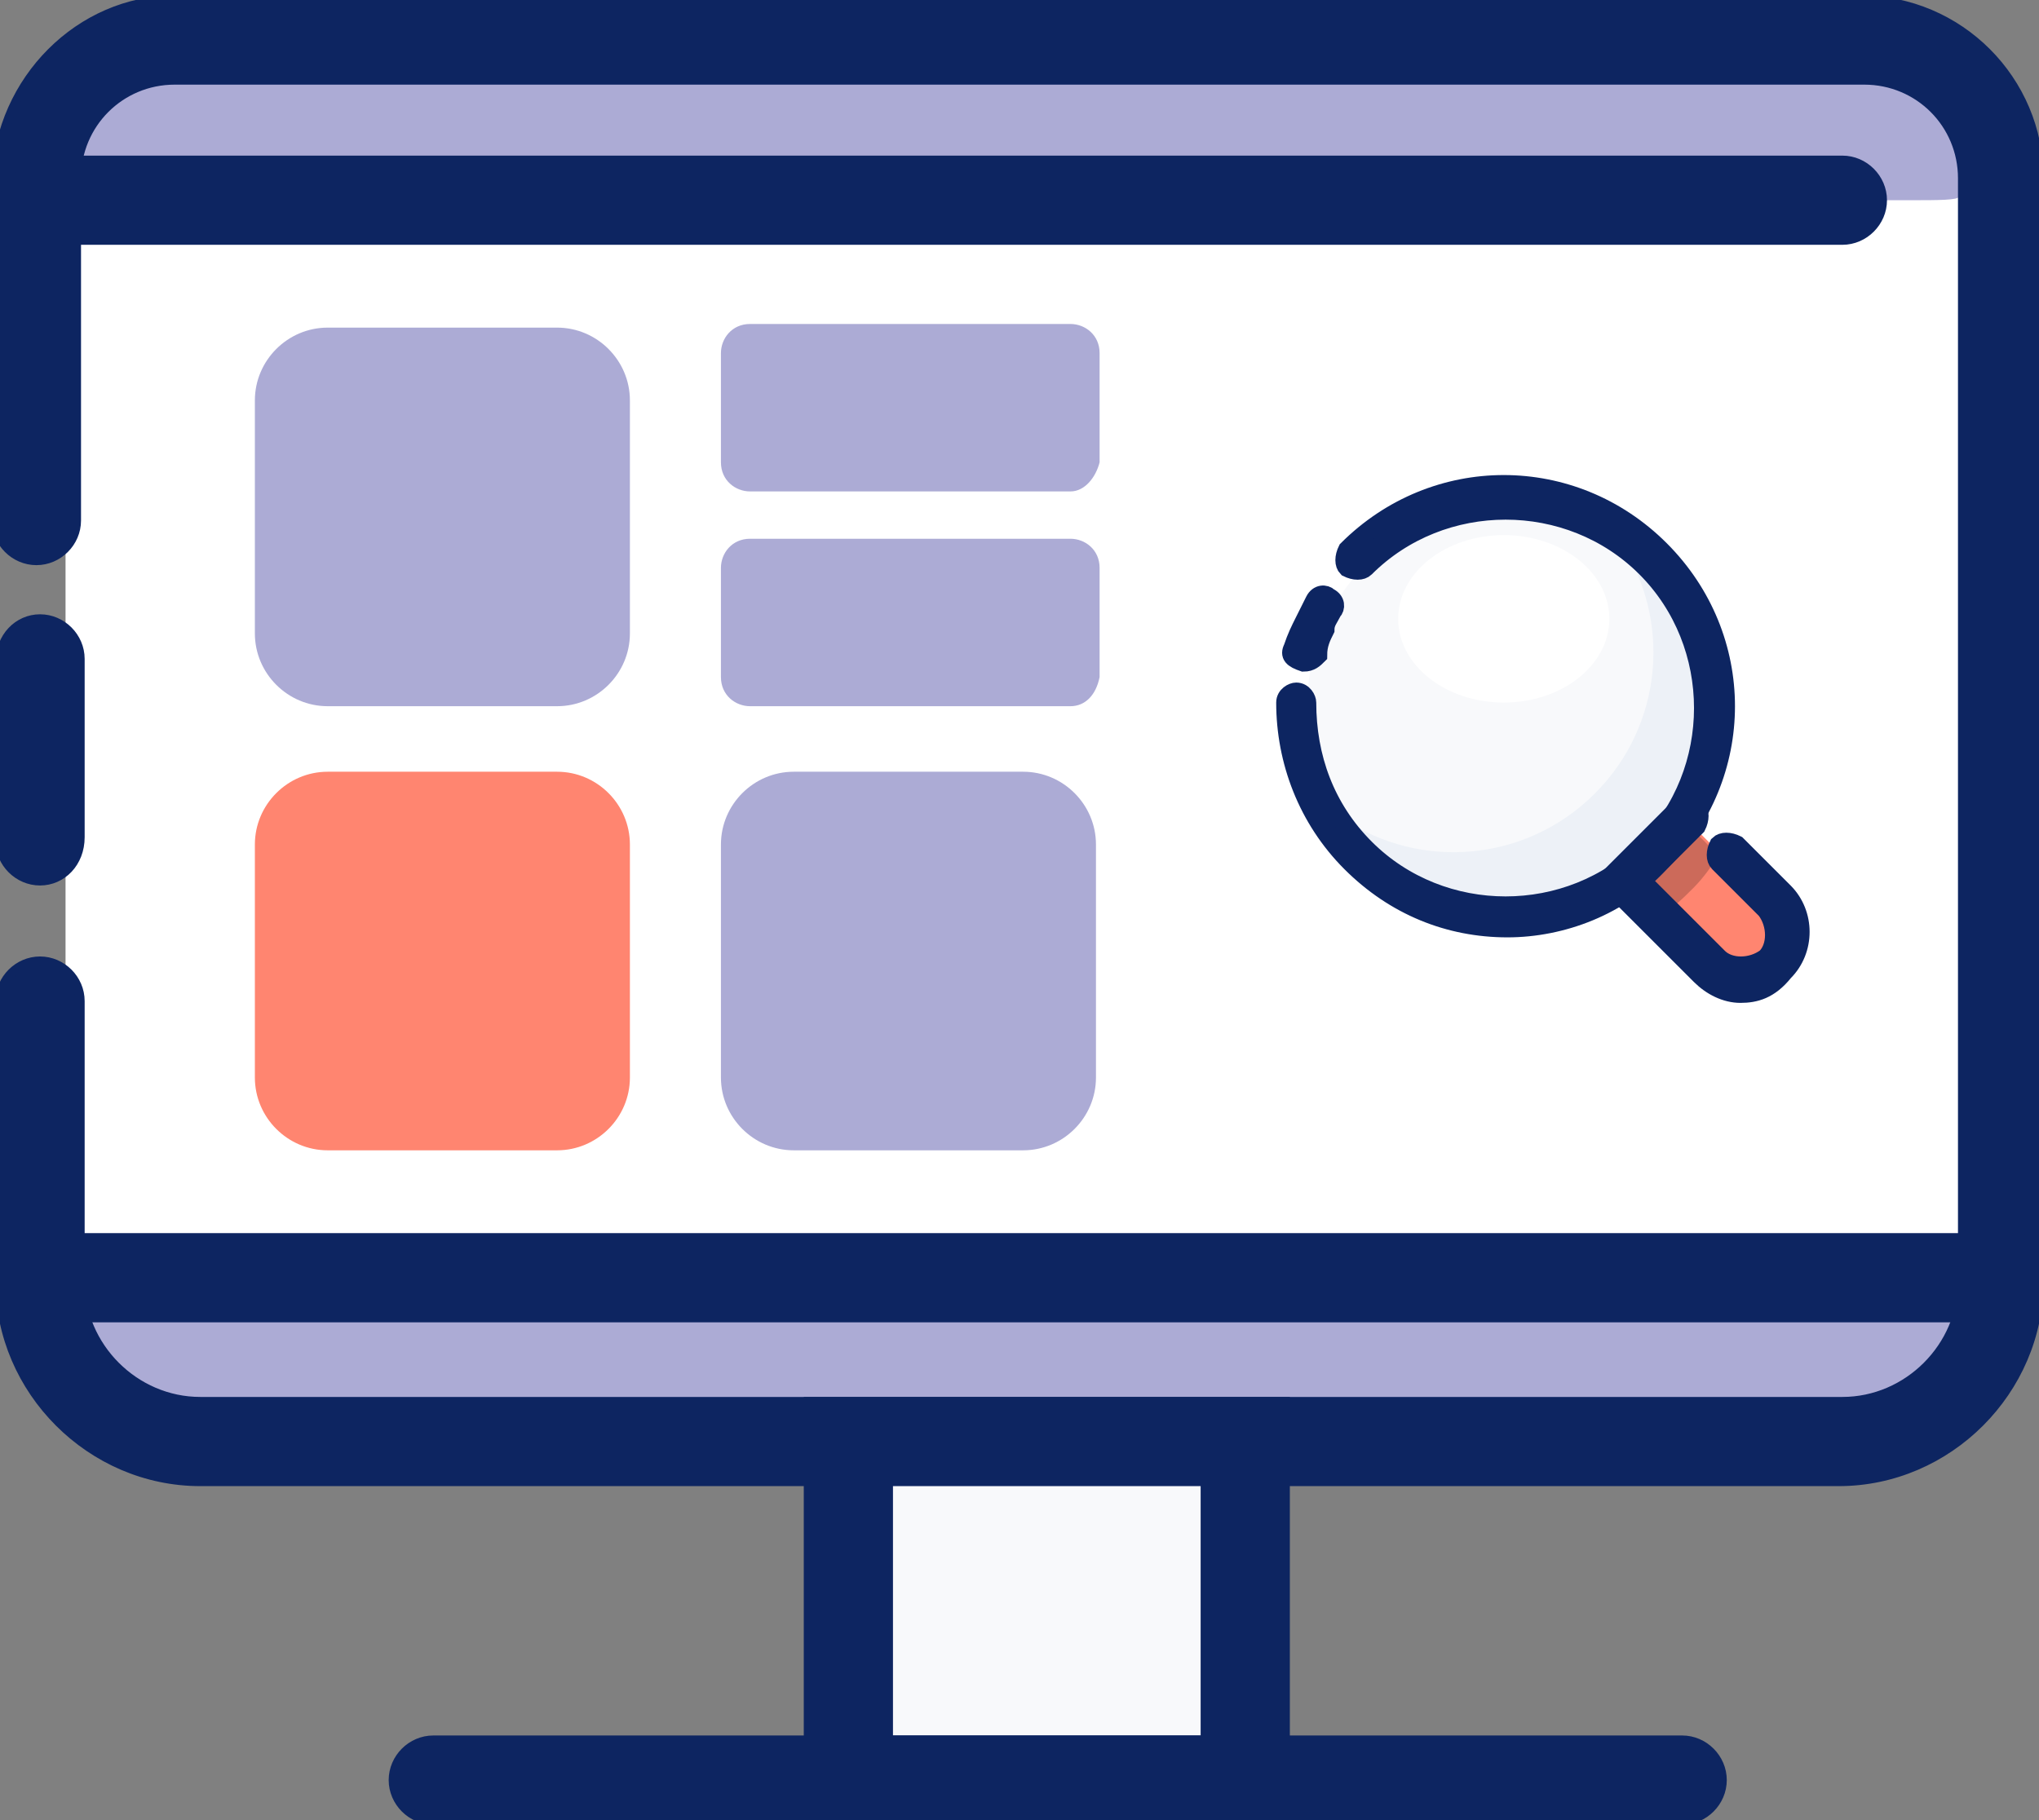 <?xml version="1.0" encoding="utf-8"?>
<!-- Generator: Adobe Illustrator 25.0.0, SVG Export Plug-In . SVG Version: 6.00 Build 0)  -->
<svg version="1.1" id="Layer_1" xmlns="http://www.w3.org/2000/svg" xmlns:xlink="http://www.w3.org/1999/xlink" x="0px" y="0px"
	 viewBox="0 0 56 50" style="enable-background:new 0 0 56 50;" xml:space="preserve">
<rect x="0" y="0" width="56" height="50" fill="#808080" stroke="none"/>
<style type="text/css">
	.st0{fill:#FFFFFF;}
	.st1{fill:#ACABD5;}
	.st2{fill:#0D2561;stroke:#0D2561;stroke-width:0.25;stroke-miterlimit:10;}
	.st3{fill:#F8F9FB;}
	.st4{fill:#EDF1F7;}
	.st5{fill:#FF8570;}
	.st6{opacity:0.2;}
	.st7{fill:#0D2561;stroke:#0D2561;stroke-width:0.5;stroke-miterlimit:10;}
</style>
<g id="monitor_3_">
	<rect x="1.8" y="2" class="st0" width="52.4" height="33.6"/>
	<path class="st1" d="M54,38.2c0,0.4,0.4,0.4-3.3,0.4H2.4v-3.2c0-0.1,0.6-0.1,1.3-0.1h47.1c3.9,0,3.3,0,3.3,0.4V38.2z"/>
	<path class="st1" d="M2.2,2.6c0-0.4-0.4-0.4,3.3-0.4h48.3v3.2c0,0.1-0.6,0.1-1.3,0.1H5.4c-3.9,0-3.3,0-3.3-0.4V2.6z"/>
	<path class="st2" d="M1.1,24.2c-0.6,0-1.1-0.5-1.1-1.1v-4.9C0,17.5,0.5,17,1.1,17c0.6,0,1.1,0.5,1.1,1.1v4.9
		C2.2,23.7,1.7,24.2,1.1,24.2z"/>
	<path class="st2" d="M50.5,40.7H5.5c-3,0-5.5-2.5-5.5-5.5v-7.7c0-0.6,0.5-1.1,1.1-1.1c0.6,0,1.1,0.5,1.1,1.1v7.7
		c0,1.8,1.5,3.3,3.3,3.3h45.1c1.8,0,3.3-1.5,3.3-3.3V4.9c0-1.5-1.2-2.7-2.7-2.7H4.8c-1.5,0-2.7,1.2-2.7,2.7v9.4
		c0,0.6-0.5,1.1-1.1,1.1c-0.6,0-1.1-0.5-1.1-1.1V4.9C0,2.2,2.2,0,4.8,0h46.3C53.8,0,56,2.2,56,4.9v30.3C56,38.2,53.5,40.7,50.5,40.7
		z"/>
	<path class="st2" d="M1.1,7.1C0.5,7.1,0,6.6,0,6c0-0.9,0.7-1.6,1.7-1.6h48.9c0.6,0,1.1,0.5,1.1,1.1s-0.5,1.1-1.1,1.1H2
		C1.8,6.9,1.5,7.1,1.1,7.1z"/>
	<path class="st2" d="M54.3,36.2H2.1c-0.6,0-1.1-0.5-1.1-1.1S1.5,34,2.1,34H54c0.2-0.3,0.5-0.5,0.9-0.5c0.6,0,1.1,0.5,1.1,1.1
		C56,35.5,55.2,36.2,54.3,36.2z"/>
	<rect x="23.3" y="39.6" class="st3" width="10.9" height="9.3"/>
	<path class="st2" d="M35.3,50H22.2V38.5h13.1V50z M24.4,47.8h8.7v-7.1h-8.7V47.8z"/>
	<path class="st2" d="M46.2,50H11.9c-0.6,0-1.1-0.5-1.1-1.1s0.5-1.1,1.1-1.1h34.3c0.6,0,1.1,0.5,1.1,1.1S46.8,50,46.2,50z"/>
</g>
<g id="magnofier">
	<circle class="st3" cx="41.4" cy="19.4" r="5.5"/>
	<path class="st4" d="M45.3,15.6c-0.3-0.3-0.5-0.5-0.8-0.7c1.4,2.1,1.2,5-0.7,6.9c-1.9,1.9-4.8,2.1-6.9,0.7c0.2,0.3,0.4,0.6,0.7,0.8
		c2.1,2.1,5.6,2.1,7.7,0C47.4,21.2,47.4,17.7,45.3,15.6z"/>
	<path class="st5" d="M48.7,26.6L48.7,26.6c-0.5,0.5-1.2,0.5-1.7,0l-2.3-2.3l1.7-1.7l2.3,2.3C49.1,25.4,49.1,26.2,48.7,26.6z"/>
	<path class="st6" d="M46.3,22.6l-1.7,1.7l0.9,0.9c0.4-0.2,0.7-0.5,1-0.8c0.3-0.3,0.5-0.6,0.7-0.9L46.3,22.6z"/>
	<path class="st7" d="M41.4,25.5c-1.6,0-3.1-0.6-4.3-1.8c-1.2-1.2-1.8-2.8-1.8-4.4c0-0.2,0.2-0.3,0.3-0.3c0.2,0,0.3,0.2,0.3,0.3
		c0,1.5,0.5,2.9,1.6,4c2.1,2.1,5.6,2.1,7.7,0c2.1-2.1,2.1-5.6,0-7.7c-2.1-2.1-5.6-2.1-7.7,0c-0.1,0.1-0.3,0.1-0.5,0
		c-0.1-0.1-0.1-0.3,0-0.5c2.4-2.4,6.2-2.4,8.6,0c2.4,2.4,2.4,6.2,0,8.6C44.5,24.9,42.9,25.5,41.4,25.5z"/>
	<path class="st7" d="M35.8,18.2C35.8,18.2,35.8,18.2,35.8,18.2c-0.3-0.1-0.4-0.2-0.3-0.4c0.1-0.3,0.2-0.5,0.3-0.7
		c0.1-0.2,0.2-0.4,0.3-0.6c0.1-0.2,0.3-0.2,0.4-0.1c0.2,0.1,0.2,0.3,0.1,0.4c-0.1,0.2-0.2,0.3-0.2,0.5c-0.1,0.2-0.2,0.4-0.2,0.7
		C36.1,18.1,36,18.2,35.8,18.2z"/>
	<path class="st7" d="M47.8,27.3c-0.4,0-0.8-0.2-1.1-0.5l-2.6-2.6l2-2c0.1-0.1,0.3-0.1,0.5,0c0.1,0.1,0.1,0.3,0,0.5l-1.5,1.5
		l2.1,2.1c0.3,0.3,0.9,0.3,1.3,0c0.3-0.3,0.3-0.9,0-1.3l-1.3-1.3c-0.1-0.1-0.1-0.3,0-0.5c0.1-0.1,0.3-0.1,0.5,0l1.3,1.3
		c0.6,0.6,0.6,1.6,0,2.2C48.6,27.2,48.2,27.3,47.8,27.3z"/>
	<ellipse class="st0" cx="41.3" cy="17" rx="2.9" ry="2.3"/>
</g>
<g>
	<g>
		<g>
			<path class="st1" d="M15.3,19.4H9c-1.1,0-2-0.9-2-2V11c0-1.1,0.9-2,2-2h6.3c1.1,0,2,0.9,2,2v6.4C17.3,18.5,16.4,19.4,15.3,19.4z"
				/>
		</g>
		<g>
			<path class="st1" d="M29.4,13.5h-8.8c-0.4,0-0.8-0.3-0.8-0.8v-3c0-0.4,0.3-0.8,0.8-0.8h8.8c0.4,0,0.8,0.3,0.8,0.8v3
				C30.1,13.1,29.8,13.5,29.4,13.5z"/>
		</g>
		<g>
			<path class="st1" d="M29.4,19.4h-8.8c-0.4,0-0.8-0.3-0.8-0.8v-3c0-0.4,0.3-0.8,0.8-0.8h8.8c0.4,0,0.8,0.3,0.8,0.8v3
				C30.1,19.1,29.8,19.4,29.4,19.4z"/>
		</g>
	</g>
	<g>
		<g>
			<path class="st5" d="M15.3,31.6H9c-1.1,0-2-0.9-2-2v-6.4c0-1.1,0.9-2,2-2h6.3c1.1,0,2,0.9,2,2v6.4C17.3,30.7,16.4,31.6,15.3,31.6
				z"/>
		</g>
		<g>
			<path class="st1" d="M28.1,31.6h-6.3c-1.1,0-2-0.9-2-2v-6.4c0-1.1,0.9-2,2-2h6.3c1.1,0,2,0.9,2,2v6.4
				C30.1,30.7,29.2,31.6,28.1,31.6z"/>
		</g>
	</g>
</g>
</svg>
